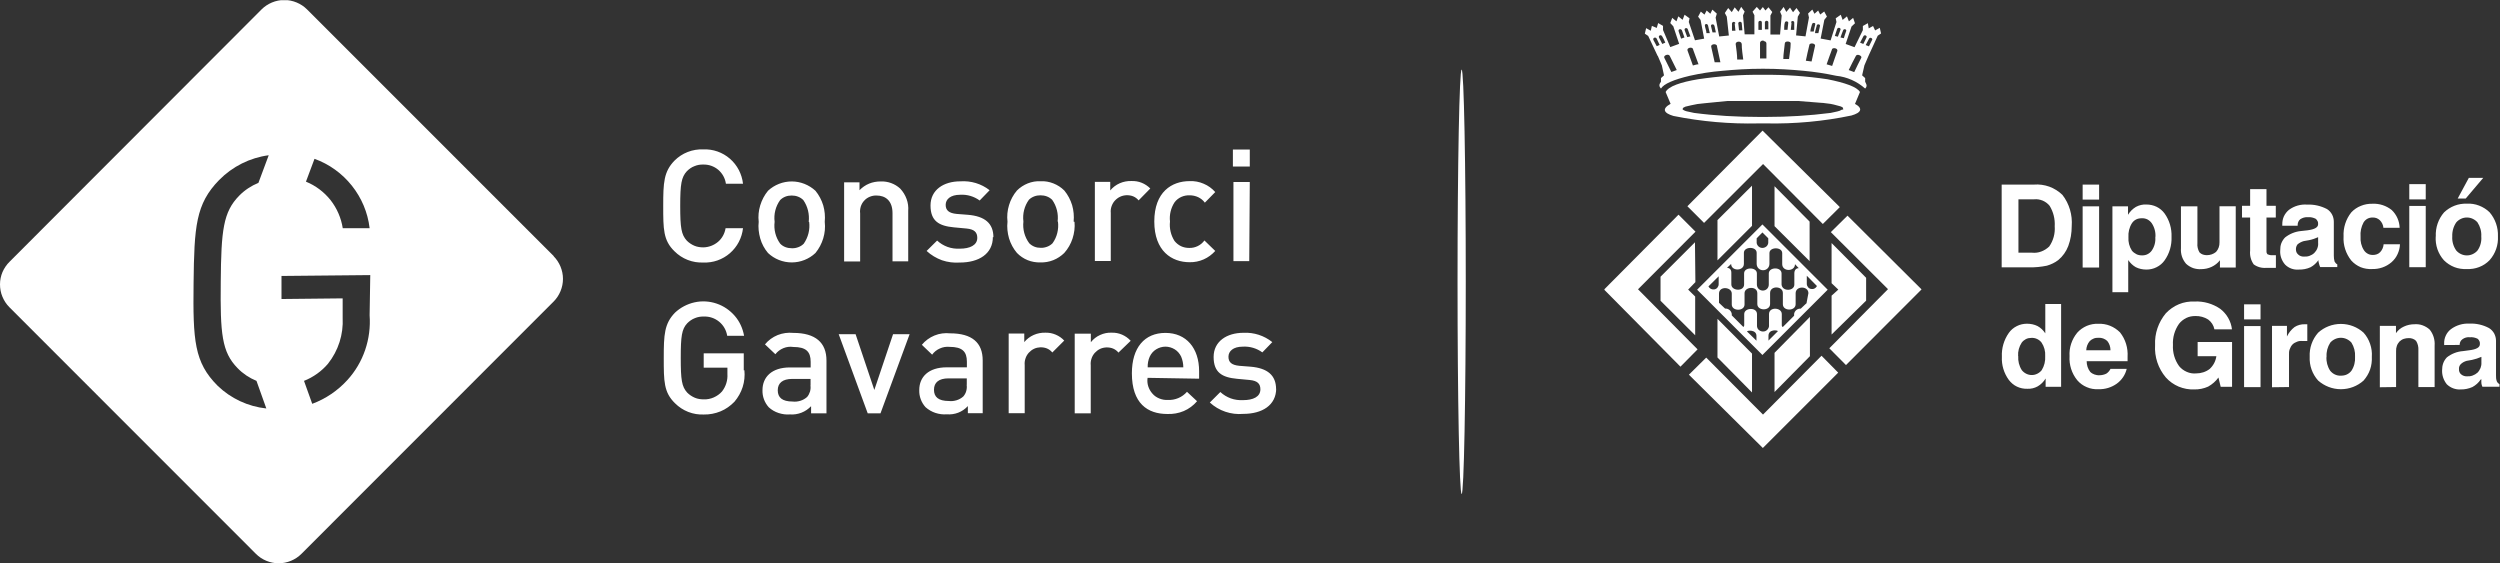 <svg xmlns="http://www.w3.org/2000/svg" xmlns:xlink="http://www.w3.org/1999/xlink" id="Capa_1" data-name="Capa 1" viewBox="0 0 230.92 52.04"><rect x="0" y="0" width="230.92" height="52.04" fill="#333333" stroke="none"/><defs><style>      .cls-1 {        fill: #fff;      }      .cls-2 {        clip-path: url(#clippath);      }      .cls-3 {        fill: none;      }    </style><clipPath id="clippath"><rect class="cls-3" x="0" y=".02" width="230.91" height="52"></rect></clipPath></defs><g class="cls-2"><g><path class="cls-1" d="M163.91,17.19v3.7l3.24,3.23v-3.65l-3.24-3.27Z"></path><path class="cls-1" d="M162.85,38.3l-5.25-5.27-1.6,1.58,6.83,6.77,6.96-6.96-1.54-1.56-5.41,5.44Z"></path><path class="cls-1" d="M170.15,10.12c-.14,.09-.3,.15-.46,.18l-.6,.13c-1.96,.25-3.93,.37-5.91,.37h-.73c-1.99,0-3.99-.11-5.97-.37l-.6-.13c-.17-.03-.32-.09-.46-.19,0-.18,.11-.18,.26-.26,.33-.08,.71-.17,1.1-.24l.63-.07,2.12-.21h6.58l2.14,.17c.21,0,.43,.06,.64,.07,.21,.01,.77,.15,1.1,.25,.15,.07,.26,.07,.26,.25v.06m1.09-.53l.46-1.1c-.26-.47-1.39-.86-3-1.18-1.96-.29-3.93-.43-5.91-.41h-.13c-1.98-.02-3.95,.12-5.91,.41-1.61,.27-2.74,.65-3,1.18l.46,1.09c-.82,.45-.66,.85,.26,1.12,2.59,.52,5.22,.75,7.86,.69h.73c2.63,.05,5.27-.19,7.85-.73,.93-.26,1.11-.67,.27-1.11"></path><path class="cls-1" d="M151.3,26.72l5.31-5.32-1.57-1.57-6.84,6.88s0,.05,0,.07l7.02,7.09,1.58-1.6-5.5-5.55Z"></path><path class="cls-1" d="M156.57,22.37l-3.19,3.19v2.22l3.2,3.19v-3.58l-.65-.64,.67-.69-.04-3.7Z"></path><path class="cls-1" d="M169.18,30.9l3.19-3.13v-2.11l-3.19-3.21v3.71l.62,.59-.62,.56v3.6Z"></path><path class="cls-1" d="M170.65,19.92l-1.54,1.52,5.28,5.27-5.42,5.46,1.54,1.55,6.98-6.99-6.84-6.81Z"></path><path class="cls-1" d="M158.64,33.02l3.19,3.23v-3.59s-3.19-3.21-3.19-3.21v3.58Z"></path><path class="cls-1" d="M167.18,32.9v-3.63l-3.27,3.32v3.62s3.27-3.31,3.27-3.31Z"></path><path class="cls-1" d="M166.89,26.21v-.74l.94,.95c-.05,.1-.13,.18-.23,.23-.1,.05-.21,.06-.32,.04-.11-.02-.21-.08-.28-.17s-.11-.19-.11-.31Zm0,1.77l-.56,.53c-.14-.01-.29,.03-.4,.12-.11,.09-.19,.22-.21,.36v.17l-1.05,1.05s-.04-.04-.06-.06c-.01-.02-.02-.05-.03-.08v-1.06c0-.63-1.18-.69-1.18,0v1.05c0,.08,0,.15-.04,.22-.03,.07-.07,.13-.13,.19-.05,.05-.12,.09-.19,.12-.07,.03-.15,.03-.22,.03-.07,0-.14-.02-.21-.05-.07-.03-.13-.07-.18-.12-.05-.05-.09-.11-.11-.18-.02-.07-.04-.14-.03-.21v-1.05c0-.66-1.18-.6-1.18,0v1.06s-.04,.1-.07,.14l-1.08-1.08v-.13c-.02-.15-.1-.28-.21-.37-.12-.09-.26-.14-.41-.13l-.56-.53v-.85c0-.72,1.18-.63,1.18,0v1c0,.65,1.18,.65,1.18,0v-1.04c0-.61,1.18-.69,1.18,0v1c0,.65,1.18,.66,1.18,0v-1.02c0-.7,1.18-.66,1.18,0v1.04c0,.66,1.18,.65,1.18,0v-1.02c0-.69,1.18-.69,1.18,0l-.17,.9Zm-3.54,3.49v-.45c0-.64,.86-.53,.87-.43l-.87,.87Zm-1.11,0l-.87-.85c0-.11,.89-.2,.87,.43v.43Zm-4.43-5.02l.94-.93v.73c0,.11-.04,.22-.11,.31-.07,.09-.17,.15-.28,.17-.11,.02-.22,0-.32-.04-.1-.05-.18-.13-.23-.23Zm2.09-2.08c0,.7,1.18,.69,1.18,0v-1.02c0-.59,1.18-.61,1.18,0v1.02c0,.16,.06,.31,.17,.42,.11,.11,.26,.17,.42,.17s.31-.06,.42-.17c.11-.11,.17-.26,.17-.42v-.99c0-.59,1.18-.59,1.18,0v1.02c0,.71,1.18,.71,1.18,0l.35,.37c-.25,0-.4,.17-.41,.46v1.06c0,.6-1.1,.67-1.18,0v-1.03c0-.63-1.18-.61-1.18,0v1.03c0,.15-.06,.29-.16,.39-.1,.1-.25,.16-.39,.16s-.29-.06-.39-.16c-.1-.1-.16-.25-.16-.39v-1.04c0-.59-1.18-.61-1.18,0v1.02c0,.69-1.18,.61-1.18,0v-1.08c0-.28-.14-.44-.4-.45l.39-.37Zm2.36-2.36l.53-.54,.54,.54v.43c-.02,.13-.08,.25-.18,.33s-.23,.13-.36,.13-.26-.05-.35-.13c-.1-.09-.16-.2-.18-.33v-.43Zm.53-1.28l-6.03,6.03,6.03,6.03,6.03-6.03-6.03-6.03Z"></path><path class="cls-1" d="M153.02,3.56l.28,.59-.27,.12-.31-.58c-.08-.19,.19-.31,.3-.13Zm.51-.21c.11,.19,.21,.39,.29,.59l-.28,.12c-.1-.2-.2-.4-.3-.59-.09-.19,.2-.31,.28-.12Zm.7,1.81c.21,.43,.43,.87,.65,1.31l-.5,.18c-.22-.44-.44-.87-.65-1.31-.11-.22,.39-.41,.5-.18Zm.82-2.28c-.06-.18,.22-.27,.31-.07,.08,.2,.14,.43,.23,.65l-.31,.11c-.07-.21-.14-.43-.22-.65m.84-.21c.08,.21,.15,.44,.24,.65l-.29,.07c-.07-.21-.17-.43-.24-.64-.07-.21,.24-.27,.29-.08Zm.49,1.87l.5,1.36c-.18,0-.35,.07-.52,.11l-.5-1.39c-.08-.25,.44-.37,.52-.12m1.39-2.14c.06,.22,.09,.45,.15,.66h-.31c0-.22-.11-.45-.14-.67-.04-.22,.26-.24,.3,0m.57-.07l.14,.67h-.31l-.14-.59s0-.04,.01-.06c0-.02,.02-.04,.03-.05,.01-.01,.03-.03,.05-.03,.02,0,.04-.01,.06-.01s.04,0,.06,.01c.02,0,.04,.02,.05,.03,.01,.01,.03,.03,.03,.05,0,.02,.01,.04,.01,.06m.26,1.91c.11,.48,.2,.97,.31,1.44h-.53l-.32-1.43c-.06-.26,.49-.33,.54-.07m1.63-2.08l.07,.67h-.32v-.67s.02-.08,.05-.11c.03-.03,.07-.04,.11-.04s.08,.02,.11,.04c.03,.03,.04,.07,.04,.11m.59,1.88c0,.48,.08,.98,.14,1.45h-.56c0-.47-.08-.96-.14-1.44,0-.26,.52-.31,.56,0m0-1.93l.06,.67h-.31l-.07-.67s.03-.07,.06-.09c.03-.02,.07-.03,.1-.03s.07,.01,.1,.03c.03,.02,.05,.05,.06,.09Zm1.54-.06c0-.19,.32-.2,.32,0v.69h-.32v-.69Zm.5,1.73c.13,0,.24,.09,.24,.21v1.39h-.59v-1.45c0-.06,.04-.11,.08-.14,.04-.04,.1-.06,.15-.06h.1m.12-1.71s.03-.07,.06-.09c.03-.02,.06-.03,.1-.03s.07,.01,.1,.03c.03,.02,.05,.05,.06,.09v.67h-.32v-.67Zm1.84,1.97c0-.26,.57-.21,.54,0,0,.48-.1,.97-.15,1.44h-.53c0-.47,.1-.97,.14-1.45m0-1.91s.03-.07,.06-.09c.03-.02,.07-.03,.1-.03s.07,.01,.1,.03c.03,.02,.05,.05,.06,.09l-.07,.66h-.31c0-.22,0-.44,.06-.66Zm.57,0s.02-.08,.04-.11c.03-.03,.07-.04,.11-.04s.08,.02,.11,.04c.03,.03,.04,.07,.04,.11v.67h-.32l.07-.67m1.64,2.09c0-.26,.59-.2,.53,.06l-.32,1.44-.53-.07c.09-.47,.21-.95,.32-1.43Zm.26-1.93c0-.19,.34-.17,.29,0-.05,.17-.09,.44-.14,.66-.1,0-.21,0-.31,0,0-.22,.1-.45,.15-.67m.43,.15c0-.21,.34-.17,.31,0-.04,.17-.11,.46-.15,.67h-.31c0-.22,.11-.45,.15-.66m1.39,2.19c.08-.26,.6-.13,.52,.12-.16,.46-.33,.92-.48,1.38l-.51-.15c.17-.47,.32-.93,.5-1.39m.47-1.87c.07-.19,.37-.12,.31,.07l-.24,.64-.28-.07,.21-.64Zm.55,.13c.06-.2,.37-.11,.28,.08-.08,.19-.14,.43-.21,.64-.1-.03-.2-.05-.31-.07,.08-.22,.15-.44,.24-.65Zm1.18,2.36c.11-.25,.61,0,.5,.17-.23,.45-.44,.87-.65,1.32l-.51-.19c.21-.44,.43-.87,.66-1.3Zm.7-1.82c.08-.18,.38-.06,.28,.12-.09,.18-.2,.39-.29,.59l-.3-.12,.31-.59Zm.52,.22c.1-.19,.38,0,.28,.12l-.29,.59-.3-.12,.31-.59Zm-19.51,1.6l.37,.87,.2,.92-.28,.25v.34c-.1,.15-.27,.35,0,.63,.25-.43,1.18-.83,2.66-1.18,.99-.22,2-.38,3.01-.46,1.18-.11,2.36-.19,3.69-.19h.13c1.31,0,2.55,.08,3.69,.19,1.01,.09,2.02,.25,3.01,.46,.99,.1,1.93,.52,2.67,1.18,.26-.26,.07-.46,0-.63v-.34l-.28-.25,.21-.92,.37-.86,.86-1.88,.31-.21-.12-.52-.43,.24-.19-.41-.4,.22-.08-.48-.46,.26v.38l-.77,1.58-.82-.3,.54-1.61,.32-.3-.17-.5-.39,.32-.18-.46-.4,.33-.17-.48-.47,.33,.07,.34-.54,1.7-.92-.17,.34-1.73,.24-.3-.25-.47-.37,.28-.19-.37-.34,.3-.2-.39-.39,.37,.08,.37-.32,1.74-.87-.09,.16-1.73,.2-.35-.32-.45-.32,.39-.28-.43-.34,.4-.25-.46-.33,.44,.15,.35-.15,1.76h-.89V1.44l.17-.33-.35-.44-.28,.3-.24-.32-.26,.32-.3-.33-.39,.44,.17,.33v1.76h-.9l-.15-1.75,.15-.35-.32-.44-.25,.46-.35-.41-.27,.44-.33-.38-.31,.46,.18,.34,.19,1.74-.89,.09-.33-1.74,.11-.37-.41-.37-.19,.38-.34-.3-.2,.38-.34-.28-.25,.47,.23,.3,.33,1.73-.85,.15-.57-1.69,.07-.34-.46-.33-.18,.47-.4-.32-.17,.46-.39-.32-.18,.48,.28,.3,.54,1.62-.82,.3-.67-1.58v-.38l-.45-.26-.13,.45-.45-.19-.1,.45-.43-.24-.12,.51,.31,.21,.87,1.84Z"></path><path class="cls-1" d="M162.8,12.07l-6.94,6.98,1.54,1.54,5.45-5.44,5.52,5.54,1.57-1.56-7.14-7.07Z"></path><path class="cls-1" d="M158.64,20.33v3.72s3.19-3.19,3.19-3.19v-3.71l-3.19,3.18Z"></path><path class="cls-1" d="M186.43,23.34h1.26c.29,.03,.58,0,.86-.11,.27-.1,.52-.26,.73-.46,.38-.54,.56-1.2,.51-1.87,.04-.66-.12-1.32-.47-1.89-.17-.21-.39-.37-.64-.48-.25-.1-.52-.15-.79-.12h-1.45v4.93Zm-1.54,1.37v-7.66h2.98c.48-.04,.97,.03,1.42,.19,.46,.17,.87,.43,1.21,.76,.64,.82,.94,1.86,.86,2.89,0,.63-.1,1.25-.32,1.84-.19,.5-.51,.95-.92,1.29-.31,.24-.67,.41-1.05,.52-.54,.11-1.09,.17-1.64,.15h-2.54Zm7.48-7.66h1.52v1.39h-1.52v-1.39Zm0,2.01h1.52v5.65h-1.52v-5.65Zm6.72,2.86c.04-.45-.08-.91-.33-1.29-.1-.15-.24-.27-.4-.36-.16-.08-.35-.12-.53-.11-.18,0-.36,.03-.52,.11-.16,.08-.29,.2-.39,.35-.24,.38-.35,.84-.32,1.29-.03,.44,.08,.87,.32,1.24,.11,.14,.26,.25,.42,.33s.34,.11,.52,.11c.17,0,.35-.03,.5-.11,.16-.08,.29-.19,.39-.33,.25-.36,.37-.8,.33-1.24Zm-3.97,5.06v-7.92h1.44v.78c.18-.3,.43-.55,.73-.73,.3-.16,.63-.24,.97-.22,.33,0,.65,.07,.94,.21,.29,.14,.55,.36,.74,.62,.45,.63,.67,1.39,.64,2.16,.03,.77-.19,1.54-.64,2.17-.19,.27-.44,.48-.74,.63-.29,.15-.62,.22-.94,.22-.34,0-.68-.07-.98-.22-.28-.16-.52-.39-.7-.66v2.97h-1.48Zm11.39-7.92v5.65h-1.46v-.67c-.2,.26-.47,.47-.77,.61-.3,.14-.63,.21-.96,.21-.25,.02-.51-.02-.75-.1-.24-.09-.46-.22-.65-.4-.17-.2-.3-.43-.38-.67-.08-.25-.11-.51-.09-.77v-3.86h1.52v3.4c-.03,.3,.04,.59,.19,.85,.09,.09,.19,.16,.31,.2,.12,.04,.24,.06,.37,.06,.31,0,.61-.1,.85-.3,.22-.24,.33-.56,.32-.89v-3.33h1.5Zm3.69,5.68h-.85c-.42,.04-.84-.07-1.18-.32-.26-.37-.38-.82-.33-1.28v-3.05h-.75v-1.08h.75v-1.54h1.51v1.54h.86v1.08h-.86v3.12c0,.05,0,.1,.02,.15,.02,.05,.04,.09,.08,.13,.13,.06,.27,.09,.41,.08h.36v1.16Zm3.96-.73c-.19,.28-.44,.51-.73,.67-.34,.16-.72,.23-1.1,.22-.23,.02-.46-.01-.68-.09s-.41-.2-.58-.37c-.16-.18-.28-.39-.36-.62-.08-.23-.11-.47-.09-.71,0-.22,.02-.43,.1-.64,.08-.2,.2-.39,.35-.54,.42-.33,.93-.54,1.46-.59l.63-.07c.64-.09,.96-.26,.96-.57,0-.09,0-.18-.05-.27s-.09-.16-.17-.22c-.22-.11-.46-.17-.71-.15-.26-.02-.51,.05-.72,.19-.08,.06-.14,.15-.18,.24s-.06,.19-.06,.29v.07h-1.42v-.12c0-.26,.04-.51,.15-.75,.11-.23,.27-.44,.47-.6,.49-.36,1.09-.53,1.69-.48,.63-.03,1.26,.12,1.82,.41,.2,.13,.36,.3,.47,.51,.11,.21,.16,.44,.16,.67v3.13c0,.18,.02,.37,.07,.54,.06,.11,.14,.2,.25,.26v.25h-1.58c-.05-.1-.08-.21-.11-.32-.04-.12-.06-.25-.06-.38m0-2.07c-.27,.12-.55,.22-.84,.28l-.51,.09c-.21,.06-.4,.16-.57,.3-.1,.13-.16,.3-.15,.47,0,.09,.02,.18,.05,.26,.04,.08,.09,.15,.16,.21,.07,.07,.16,.12,.25,.15,.09,.03,.19,.05,.29,.04,.18,.01,.35-.01,.51-.07,.16-.06,.32-.15,.44-.27,.12-.12,.22-.27,.28-.43,.06-.16,.09-.33,.07-.51v-.53Zm6.04,.66h1.5c-.01,.32-.09,.63-.22,.91-.13,.29-.32,.54-.56,.75-.5,.43-1.14,.65-1.8,.63-.36,.02-.72-.04-1.05-.17-.33-.14-.63-.35-.87-.62-.5-.63-.76-1.42-.71-2.22-.04-.8,.21-1.59,.71-2.22,.25-.27,.56-.48,.9-.61,.34-.14,.71-.2,1.07-.19,.64-.03,1.27,.18,1.77,.58,.45,.43,.71,1.02,.73,1.64h-1.5c-.02-.26-.14-.51-.33-.7-.09-.08-.19-.15-.3-.19-.11-.04-.23-.06-.35-.06-.17,0-.34,.03-.49,.11-.15,.08-.27,.2-.36,.34-.22,.41-.32,.86-.28,1.32-.03,.44,.07,.88,.31,1.25,.09,.14,.21,.25,.36,.33,.14,.08,.31,.11,.47,.11,.12,0,.25-.02,.36-.06,.12-.04,.22-.11,.31-.2,.19-.2,.3-.46,.32-.73Zm2.36-5.55h1.52v1.41h-1.52v-1.41Zm0,2.01h1.52v5.66h-1.52v-5.66Zm3.97,2.82c-.03,.46,.1,.92,.37,1.3,.12,.14,.27,.25,.44,.33,.17,.08,.35,.12,.54,.12s.37-.04,.54-.12c.17-.08,.32-.19,.44-.33,.27-.38,.39-.84,.35-1.3,.03-.46-.1-.92-.35-1.3-.12-.14-.27-.25-.44-.33-.17-.08-.35-.12-.54-.12s-.37,.04-.54,.12c-.17,.08-.32,.19-.44,.33-.26,.38-.39,.84-.37,1.3Zm-1.52,0c-.04-.81,.23-1.61,.76-2.22,.28-.27,.61-.48,.97-.62,.36-.14,.75-.2,1.13-.19,.39-.02,.78,.04,1.14,.18,.36,.14,.7,.35,.97,.62,.53,.62,.8,1.41,.77,2.22,.04,.81-.23,1.59-.77,2.2-.27,.28-.6,.5-.97,.64-.36,.14-.76,.2-1.15,.18-.39,.02-.78-.04-1.14-.18-.36-.14-.69-.36-.96-.63-.27-.3-.47-.65-.6-1.02-.13-.38-.18-.78-.16-1.17Zm4.38-5.41l-1.62,1.91h-.74l1.03-1.91h1.33Zm-38.99,11.66v7.64h-1.43v-.77c-.18,.3-.44,.56-.74,.73-.29,.16-.62,.24-.96,.22-.33,.01-.66-.06-.95-.2-.3-.14-.55-.36-.75-.62-.45-.62-.68-1.37-.64-2.14-.04-.78,.19-1.56,.64-2.2,.19-.27,.44-.48,.74-.63,.29-.15,.62-.22,.94-.22,.34,0,.68,.07,.98,.22,.29,.16,.53,.39,.71,.67v-2.71h1.46Zm-3.96,4.8c-.03,.46,.08,.91,.33,1.3,.11,.14,.25,.25,.41,.33,.16,.08,.33,.12,.51,.12s.35-.04,.51-.12c.16-.08,.3-.19,.41-.33,.24-.39,.35-.84,.32-1.3,.03-.44-.09-.88-.33-1.24-.11-.15-.25-.26-.42-.34-.17-.08-.35-.11-.53-.1-.17,0-.34,.03-.5,.11-.15,.08-.29,.19-.39,.33-.24,.37-.36,.8-.33,1.24Zm8.51,1.18h1.51c-.13,.55-.46,1.04-.92,1.37-.49,.35-1.09,.53-1.69,.51-.37,.02-.74-.04-1.08-.19-.34-.14-.64-.36-.88-.64-.51-.63-.76-1.42-.71-2.22-.05-.79,.21-1.56,.71-2.17,.24-.27,.54-.48,.88-.63,.34-.14,.7-.21,1.06-.19,.37-.02,.74,.04,1.09,.18,.35,.14,.66,.35,.92,.61,.51,.64,.75,1.44,.7,2.26v.25c0,.05,0,.1,0,.15h-3.78c0,.36,.11,.71,.33,.99,.11,.11,.25,.19,.39,.24,.15,.05,.3,.08,.46,.07,.22,0,.44-.05,.64-.15,.17-.11,.3-.27,.39-.45m-2.21-1.71h2.2c0-.31-.1-.62-.3-.86-.11-.1-.24-.18-.38-.23s-.29-.07-.45-.06c-.14,0-.29,.01-.42,.07-.13,.05-.26,.13-.36,.23-.21,.24-.32,.55-.33,.86m12.22,2.5c-.25,.35-.58,.64-.96,.85-.4,.18-.84,.27-1.28,.26-.49,.02-.98-.07-1.44-.26-.45-.19-.86-.48-1.19-.85-.7-.83-1.06-1.9-.99-2.99-.05-1.07,.31-2.11,.99-2.93,.34-.36,.75-.65,1.21-.84,.46-.19,.95-.27,1.45-.25,.84-.04,1.67,.2,2.36,.67,.3,.23,.55,.51,.74,.84,.19,.33,.31,.69,.35,1.06h-1.62c-.07-.37-.28-.69-.58-.91-.35-.22-.76-.33-1.18-.32-.29,0-.58,.05-.84,.18s-.49,.31-.67,.54c-.4,.57-.6,1.26-.56,1.95-.04,.7,.16,1.39,.57,1.96,.19,.23,.43,.41,.71,.53,.28,.12,.57,.17,.87,.14,.45,0,.89-.14,1.24-.41,.34-.31,.56-.73,.62-1.18h-1.73v-1.31h3.18v4.14h-1.05l-.21-.87Zm2.36-6.75h1.52v1.39h-1.52v-1.39Zm0,2.01h1.52v5.64h-1.52v-5.64Zm2.58,5.64v-5.66h1.38v.98c.16-.34,.4-.64,.7-.87,.28-.18,.61-.27,.95-.26h.23v1.55h-.45c-.17-.02-.34,0-.49,.06-.16,.06-.31,.14-.43,.26-.12,.13-.2,.28-.26,.45-.06,.16-.07,.34-.06,.51v2.97l-1.56,.02Zm5.03-2.81c-.03,.45,.09,.91,.34,1.29,.12,.15,.27,.27,.44,.35,.17,.08,.36,.12,.55,.11,.19,0,.38-.03,.55-.11,.17-.08,.32-.2,.43-.35,.25-.38,.36-.83,.33-1.29,.03-.46-.09-.91-.33-1.3-.12-.14-.27-.25-.44-.33-.17-.08-.36-.12-.54-.12s-.37,.04-.54,.12c-.17,.08-.32,.19-.44,.33-.25,.39-.37,.84-.34,1.3Zm-1.55,0c-.04-.81,.24-1.61,.78-2.22,.57-.52,1.32-.81,2.1-.81s1.53,.29,2.1,.81c.27,.3,.47,.65,.6,1.03,.13,.38,.19,.78,.16,1.19,.02,.4-.03,.8-.16,1.18s-.34,.72-.6,1.02c-.58,.52-1.32,.8-2.1,.8s-1.52-.29-2.1-.8c-.54-.6-.82-1.39-.78-2.2Zm6.48,2.81v-5.66h1.49v.67c.19-.27,.44-.48,.74-.61,.3-.14,.63-.21,.96-.21,.26-.02,.52,.01,.76,.1,.24,.09,.47,.22,.66,.4,.33,.41,.49,.94,.45,1.47v3.83h-1.5v-3.4c.02-.3-.05-.6-.21-.86-.09-.09-.19-.16-.31-.2-.12-.05-.24-.06-.37-.06-.15,0-.31,.02-.46,.07-.15,.05-.28,.14-.39,.24-.11,.12-.2,.26-.25,.41-.05,.15-.08,.31-.07,.48v3.32l-1.5,.02Zm9.31-.7c-.19,.29-.45,.52-.76,.69-.34,.15-.71,.23-1.08,.22-.23,.02-.47-.02-.69-.1-.22-.08-.42-.21-.59-.37-.3-.37-.46-.84-.44-1.31,0-.22,.03-.43,.1-.63,.07-.2,.19-.39,.34-.55,.43-.34,.95-.54,1.49-.58l.6-.08c.64-.08,.96-.26,.96-.56,.01-.09,0-.19-.04-.28-.04-.09-.1-.16-.17-.22-.22-.11-.46-.16-.71-.14-.25-.03-.5,.04-.7,.19-.08,.06-.15,.14-.19,.23-.04,.09-.06,.19-.06,.29h0s-1.43,.01-1.43,.01v-.12c-.01-.26,.04-.52,.15-.75,.11-.24,.27-.44,.48-.6,.49-.36,1.09-.54,1.69-.51,.63-.03,1.26,.11,1.82,.41,.2,.12,.37,.3,.48,.5,.11,.21,.17,.44,.17,.68v3.19c-.01,.18,.01,.37,.07,.54,.05,.12,.14,.21,.25,.27v.24h-1.58c-.04-.1-.08-.2-.09-.31-.01-.13-.01-.25,0-.38m0-2.07c-.28,.12-.57,.22-.86,.28l-.5,.09c-.21,.06-.4,.16-.55,.31-.06,.06-.1,.13-.13,.21-.03,.08-.04,.16-.03,.25,0,.09,0,.18,.04,.26,.03,.08,.09,.16,.15,.21,.15,.13,.35,.2,.54,.19,.18,.01,.36-.01,.52-.07,.17-.06,.32-.15,.46-.27,.12-.12,.21-.27,.28-.43,.06-.16,.09-.33,.08-.5v-.53Z"></path><path class="cls-1" d="M34.14,29.11c.08,1.09-.06,2.18-.41,3.21-.35,1.03-.91,1.98-1.64,2.78-.89,.98-2.01,1.74-3.25,2.2l-.76-2.12c.86-.34,1.63-.89,2.22-1.59,.95-1.2,1.43-2.7,1.35-4.23v-1.8l-5.65,.06v-2.13l8.2-.08-.06,3.7Zm0-8.03h-2.48c-.15-.95-.54-1.85-1.13-2.6-.6-.75-1.38-1.34-2.27-1.7l.79-2.11c1.36,.49,2.55,1.35,3.45,2.48,.9,1.13,1.47,2.48,1.64,3.92m-9.32-6.73l-.95,2.55c-.66,.27-1.27,.67-1.77,1.18-1.49,1.51-1.67,3.21-1.71,7.98-.05,4.76,.09,6.46,1.55,7.95,.49,.51,1.09,.91,1.75,1.18l.91,2.55c-1.69-.18-3.28-.92-4.5-2.1-2.16-2.16-2.28-4.18-2.22-9.45,.06-5.27,.2-7.34,2.36-9.55,1.23-1.25,2.84-2.06,4.58-2.29Zm26.34,9.33L28.36,.87c-.28-.28-.6-.49-.96-.64-.36-.15-.75-.23-1.14-.23s-.78,.08-1.14,.23c-.36,.15-.69,.37-.96,.64L.89,24.17c-.28,.27-.5,.6-.66,.96C.08,25.49,0,25.87,0,26.26c0,.39,.07,.78,.22,1.14,.15,.36,.36,.69,.64,.97l22.78,22.79c.28,.28,.6,.49,.96,.64,.36,.15,.75,.23,1.14,.23s.78-.08,1.14-.23c.36-.15,.69-.37,.96-.64l23.29-23.3c.28-.28,.49-.6,.64-.96,.15-.36,.23-.75,.23-1.14s-.08-.78-.23-1.14c-.15-.36-.37-.69-.64-.96"></path><path class="cls-1" d="M117.87,35.95c0-1.29-.8-1.95-2.36-2.08l-1.03-.08c-.72-.07-1.01-.33-1.01-.84s.44-.93,1.32-.93c.65-.04,1.29,.15,1.81,.53l.92-.95c-.75-.6-1.7-.91-2.66-.86-1.54,0-2.76,.79-2.76,2.23s.78,1.89,2.16,2.02l1.18,.11c.71,.07,.98,.35,.98,.86,0,.7-.68,1-1.6,1-.38,.02-.77-.03-1.13-.16-.36-.13-.69-.33-.97-.59l-.97,.97c.41,.38,.9,.67,1.43,.85,.53,.18,1.09,.25,1.65,.2,1.75,0,3.05-.79,3.05-2.36m-8.57-1.94h-3.3c-.01-.34,.05-.68,.19-.99,.13-.28,.33-.51,.59-.67,.26-.16,.56-.25,.86-.25s.6,.09,.86,.25c.26,.16,.46,.4,.59,.67,.13,.31,.2,.65,.2,.99Zm1.45,1.03v-.67c0-2.13-1.18-3.54-3.11-3.54s-3.1,1.36-3.1,3.73c0,2.79,1.45,3.76,3.28,3.76,.52,.02,1.03-.07,1.51-.27,.47-.2,.9-.52,1.23-.91l-.93-.87c-.22,.25-.49,.45-.8,.58-.31,.13-.64,.19-.97,.17-.26,.02-.53-.03-.78-.13-.25-.1-.47-.25-.64-.45-.18-.2-.31-.43-.39-.68-.08-.25-.1-.52-.06-.78l4.75,.08Zm-6.33-3.49c-.22-.24-.49-.43-.79-.56-.3-.13-.63-.19-.95-.18-.37-.02-.74,.06-1.07,.21-.34,.15-.63,.38-.86,.67v-.79h-1.49v7.36h1.48v-4.44c-.02-.2,0-.41,.07-.61,.06-.2,.17-.38,.3-.53,.14-.15,.3-.28,.49-.37,.19-.09,.39-.13,.6-.14,.21,0,.42,.03,.61,.11,.19,.08,.36,.21,.49,.37l1.15-1.11Zm-6.12,0c-.22-.24-.49-.43-.8-.56-.3-.13-.63-.19-.95-.18-.37-.01-.74,.06-1.08,.21-.34,.15-.64,.38-.87,.66v-.79h-1.44v7.36h1.48v-4.44c-.02-.2,0-.41,.07-.61,.06-.2,.17-.38,.3-.53,.14-.15,.3-.28,.49-.37,.19-.09,.39-.13,.59-.14,.21,0,.42,.03,.61,.11s.36,.21,.49,.37l1.11-1.11Zm-9.02,4.08c.03,.19,.01,.39-.04,.57-.05,.19-.15,.36-.27,.5-.18,.16-.39,.28-.62,.35-.23,.07-.47,.1-.71,.07-.97,0-1.38-.37-1.38-1.04s.45-1.05,1.34-1.05h1.69v.59Zm1.48,2.63v-4.89c0-1.64-.99-2.5-3.01-2.5-.49-.05-.98,.01-1.44,.2-.46,.19-.86,.48-1.17,.86l.95,.91c.18-.25,.43-.45,.71-.57,.28-.13,.59-.18,.9-.15,1.18,0,1.6,.44,1.6,1.37v.52h-1.86c-1.69,0-2.54,.89-2.54,2.1-.02,.58,.19,1.15,.58,1.58,.27,.24,.58,.42,.91,.53,.34,.11,.69,.16,1.05,.13,.36,.03,.72-.02,1.06-.15,.34-.13,.64-.34,.89-.61v.66h1.38Zm-6.73-7.31h-1.55l-1.73,5.15-1.73-5.15h-1.56l2.68,7.31h1.18l2.69-7.31Zm-9.18,4.73c.03,.19,.01,.39-.04,.57-.06,.19-.15,.36-.27,.5-.18,.16-.39,.28-.62,.35-.23,.07-.47,.1-.71,.07-.97,0-1.38-.37-1.38-1.04s.45-1.05,1.34-1.05h1.69v.59Zm1.48,2.59v-4.89c0-1.64-1-2.55-3.07-2.55-.49-.05-.98,.02-1.44,.2-.46,.19-.86,.48-1.17,.86l.96,.91c.19-.25,.45-.44,.74-.56,.29-.12,.61-.16,.92-.11,1.18,0,1.6,.44,1.6,1.37v.52h-1.91c-1.69,0-2.54,.89-2.54,2.1-.02,.58,.19,1.15,.58,1.58,.26,.24,.57,.42,.91,.53,.34,.11,.69,.16,1.05,.13,.36,.03,.72-.03,1.06-.16,.34-.13,.64-.34,.89-.6v.66h1.44Zm-7.64-3.98v-1.57h-3.7v1.32h2.19v.58c.04,.58-.14,1.16-.5,1.62-.21,.24-.47,.42-.76,.55-.29,.13-.61,.19-.92,.18-.29,0-.57-.04-.83-.15-.26-.11-.5-.27-.7-.47-.51-.56-.6-1.18-.6-3.2s.09-2.66,.6-3.21c.2-.2,.44-.37,.7-.47,.26-.11,.55-.16,.83-.15,.52-.02,1.02,.15,1.42,.48,.4,.33,.66,.79,.74,1.3h1.56c-.12-.68-.41-1.32-.86-1.84-.45-.52-1.03-.92-1.69-1.14-.65-.22-1.36-.26-2.03-.11-.67,.15-1.3,.48-1.8,.95-.99,1.02-1.04,2.04-1.04,4.19s0,3.17,1.04,4.18c.35,.35,.76,.62,1.22,.8,.46,.18,.95,.26,1.44,.24,.53,.01,1.05-.09,1.54-.29,.49-.2,.92-.51,1.29-.89,.34-.4,.6-.86,.76-1.36,.16-.5,.21-1.03,.16-1.55"></path><path class="cls-1" d="M115.44,13.81h-1.56v1.57h1.56v-1.57Zm0,3h-1.51v7.31h1.46l.05-7.31Zm-3.19,6.37l-1-.97c-.16,.22-.37,.4-.62,.52-.25,.12-.51,.18-.79,.17-.26,0-.52-.05-.75-.16s-.44-.28-.6-.48c-.34-.53-.49-1.17-.42-1.8-.07-.62,.08-1.25,.42-1.77,.16-.22,.38-.39,.62-.5,.25-.11,.51-.16,.78-.15,.27,0,.54,.06,.78,.17,.25,.12,.46,.29,.62,.51l.96-.98c-.29-.33-.66-.6-1.07-.77-.41-.18-.85-.26-1.3-.24-1.64,0-3.26,.99-3.26,3.73s1.62,3.76,3.26,3.76c.45,.01,.89-.08,1.3-.26,.41-.18,.77-.45,1.07-.78Zm-6-5.77c-.23-.23-.5-.41-.8-.53-.3-.12-.62-.17-.95-.16-.37-.01-.74,.06-1.08,.21-.34,.15-.64,.38-.87,.66v-.79h-1.42v7.31h1.47v-4.44c-.02-.21,0-.41,.07-.61s.17-.38,.31-.53c.14-.15,.31-.28,.49-.36,.19-.09,.39-.13,.6-.14,.21,0,.42,.03,.61,.11,.19,.08,.36,.21,.49,.37l1.09-1.11Zm-8.53,3.05c.09,.71-.08,1.43-.5,2.01-.14,.14-.31,.25-.5,.32-.19,.07-.39,.11-.59,.1-.2,0-.39-.03-.57-.1-.18-.07-.35-.18-.49-.32-.43-.58-.62-1.29-.54-2.01-.09-.71,.09-1.43,.51-2.01,.14-.14,.31-.24,.49-.31,.18-.07,.38-.1,.57-.1,.2,0,.4,.03,.59,.1,.19,.07,.36,.18,.5,.32,.41,.58,.59,1.3,.5,2.01m1.48,0c.05-.51,0-1.03-.14-1.52-.15-.49-.39-.95-.72-1.35-.29-.29-.63-.51-1.01-.66-.38-.15-.78-.22-1.19-.2-.4-.02-.8,.05-1.18,.2-.37,.15-.71,.37-1,.66-.33,.39-.58,.85-.73,1.35-.15,.49-.2,1.01-.14,1.53-.06,.51,0,1.04,.14,1.53,.15,.5,.4,.96,.73,1.35,.28,.29,.62,.52,.99,.67s.78,.22,1.18,.21c.41,.01,.81-.06,1.19-.21,.38-.15,.72-.38,1.01-.66,.35-.39,.61-.85,.77-1.34,.16-.5,.23-1.02,.18-1.54m-7.49,1.43c0-1.29-.79-1.95-2.36-2.08l-1.03-.08c-.72-.07-1.02-.33-1.02-.84s.44-.93,1.34-.93c.64-.04,1.28,.15,1.8,.53l.92-.95c-.77-.6-1.73-.89-2.71-.82-1.54,0-2.75,.79-2.75,2.23s.78,1.89,2.16,2.02l1.18,.11c.71,.07,.98,.35,.98,.86,0,.69-.7,1-1.61,1-.38,.02-.77-.03-1.13-.16-.36-.13-.69-.33-.97-.59l-.97,.96c.41,.38,.9,.67,1.42,.86,.53,.18,1.09,.25,1.65,.21,1.75,0,3.05-.8,3.05-2.36m-7.82,2.27v-4.67c.03-.38-.02-.76-.15-1.11-.13-.36-.33-.68-.59-.96-.49-.45-1.14-.69-1.81-.66-.36,0-.72,.06-1.06,.2-.34,.14-.64,.35-.89,.61v-.73h-1.42v7.31h1.48v-4.45c-.03-.21,0-.42,.06-.63,.07-.2,.17-.39,.32-.54,.14-.16,.32-.28,.52-.36,.2-.08,.41-.12,.62-.11,.82,0,1.47,.48,1.47,1.63v4.45h1.45Zm-9.15-3.66c.09,.71-.09,1.42-.5,2.01-.14,.14-.31,.25-.5,.32-.19,.07-.39,.11-.59,.1-.2,0-.4-.03-.59-.1-.19-.07-.36-.18-.5-.33-.42-.58-.6-1.3-.51-2.01-.09-.71,.09-1.43,.51-2.01,.14-.14,.31-.25,.49-.32,.18-.07,.38-.1,.57-.1,.2,0,.4,.03,.58,.1,.19,.07,.36,.18,.5,.32,.41,.59,.58,1.3,.5,2.01m1.48,0c.05-.51,0-1.03-.14-1.52-.15-.49-.39-.95-.72-1.35-.6-.55-1.38-.86-2.19-.86s-1.6,.31-2.19,.86c-.33,.4-.57,.86-.72,1.35-.15,.49-.2,1.01-.14,1.52-.06,.51,0,1.03,.14,1.53s.39,.96,.72,1.35c.59,.56,1.38,.87,2.19,.87s1.6-.31,2.19-.87c.33-.4,.57-.86,.72-1.35,.15-.5,.2-1.01,.14-1.53Zm-7.61,.59h-1.55c-.08,.49-.32,.94-.7,1.26-.38,.32-.86,.5-1.35,.51-.28,0-.57-.04-.83-.15-.26-.11-.5-.27-.7-.47-.51-.56-.61-1.18-.61-3.21s.11-2.65,.61-3.2c.2-.2,.43-.37,.7-.47,.26-.11,.54-.16,.83-.15,.5-.01,.99,.16,1.38,.49,.38,.33,.63,.78,.7,1.28h1.58c-.1-.89-.53-1.72-1.21-2.31-.68-.59-1.56-.9-2.46-.86-.49-.02-.98,.06-1.44,.24-.46,.18-.87,.45-1.22,.8-.99,1.02-1.04,2.03-1.04,4.18s0,3.18,1.04,4.19c.35,.35,.76,.62,1.22,.8,.46,.18,.95,.26,1.44,.24,.9,.04,1.78-.27,2.46-.86,.68-.59,1.11-1.41,1.21-2.31"></path><path class="cls-1" d="M135.01,45.63c.21,0,.38-8.78,.38-19.6s-.17-19.6-.38-19.6-.38,8.78-.38,19.6,.17,19.6,.38,19.6Z"></path></g></g></svg>